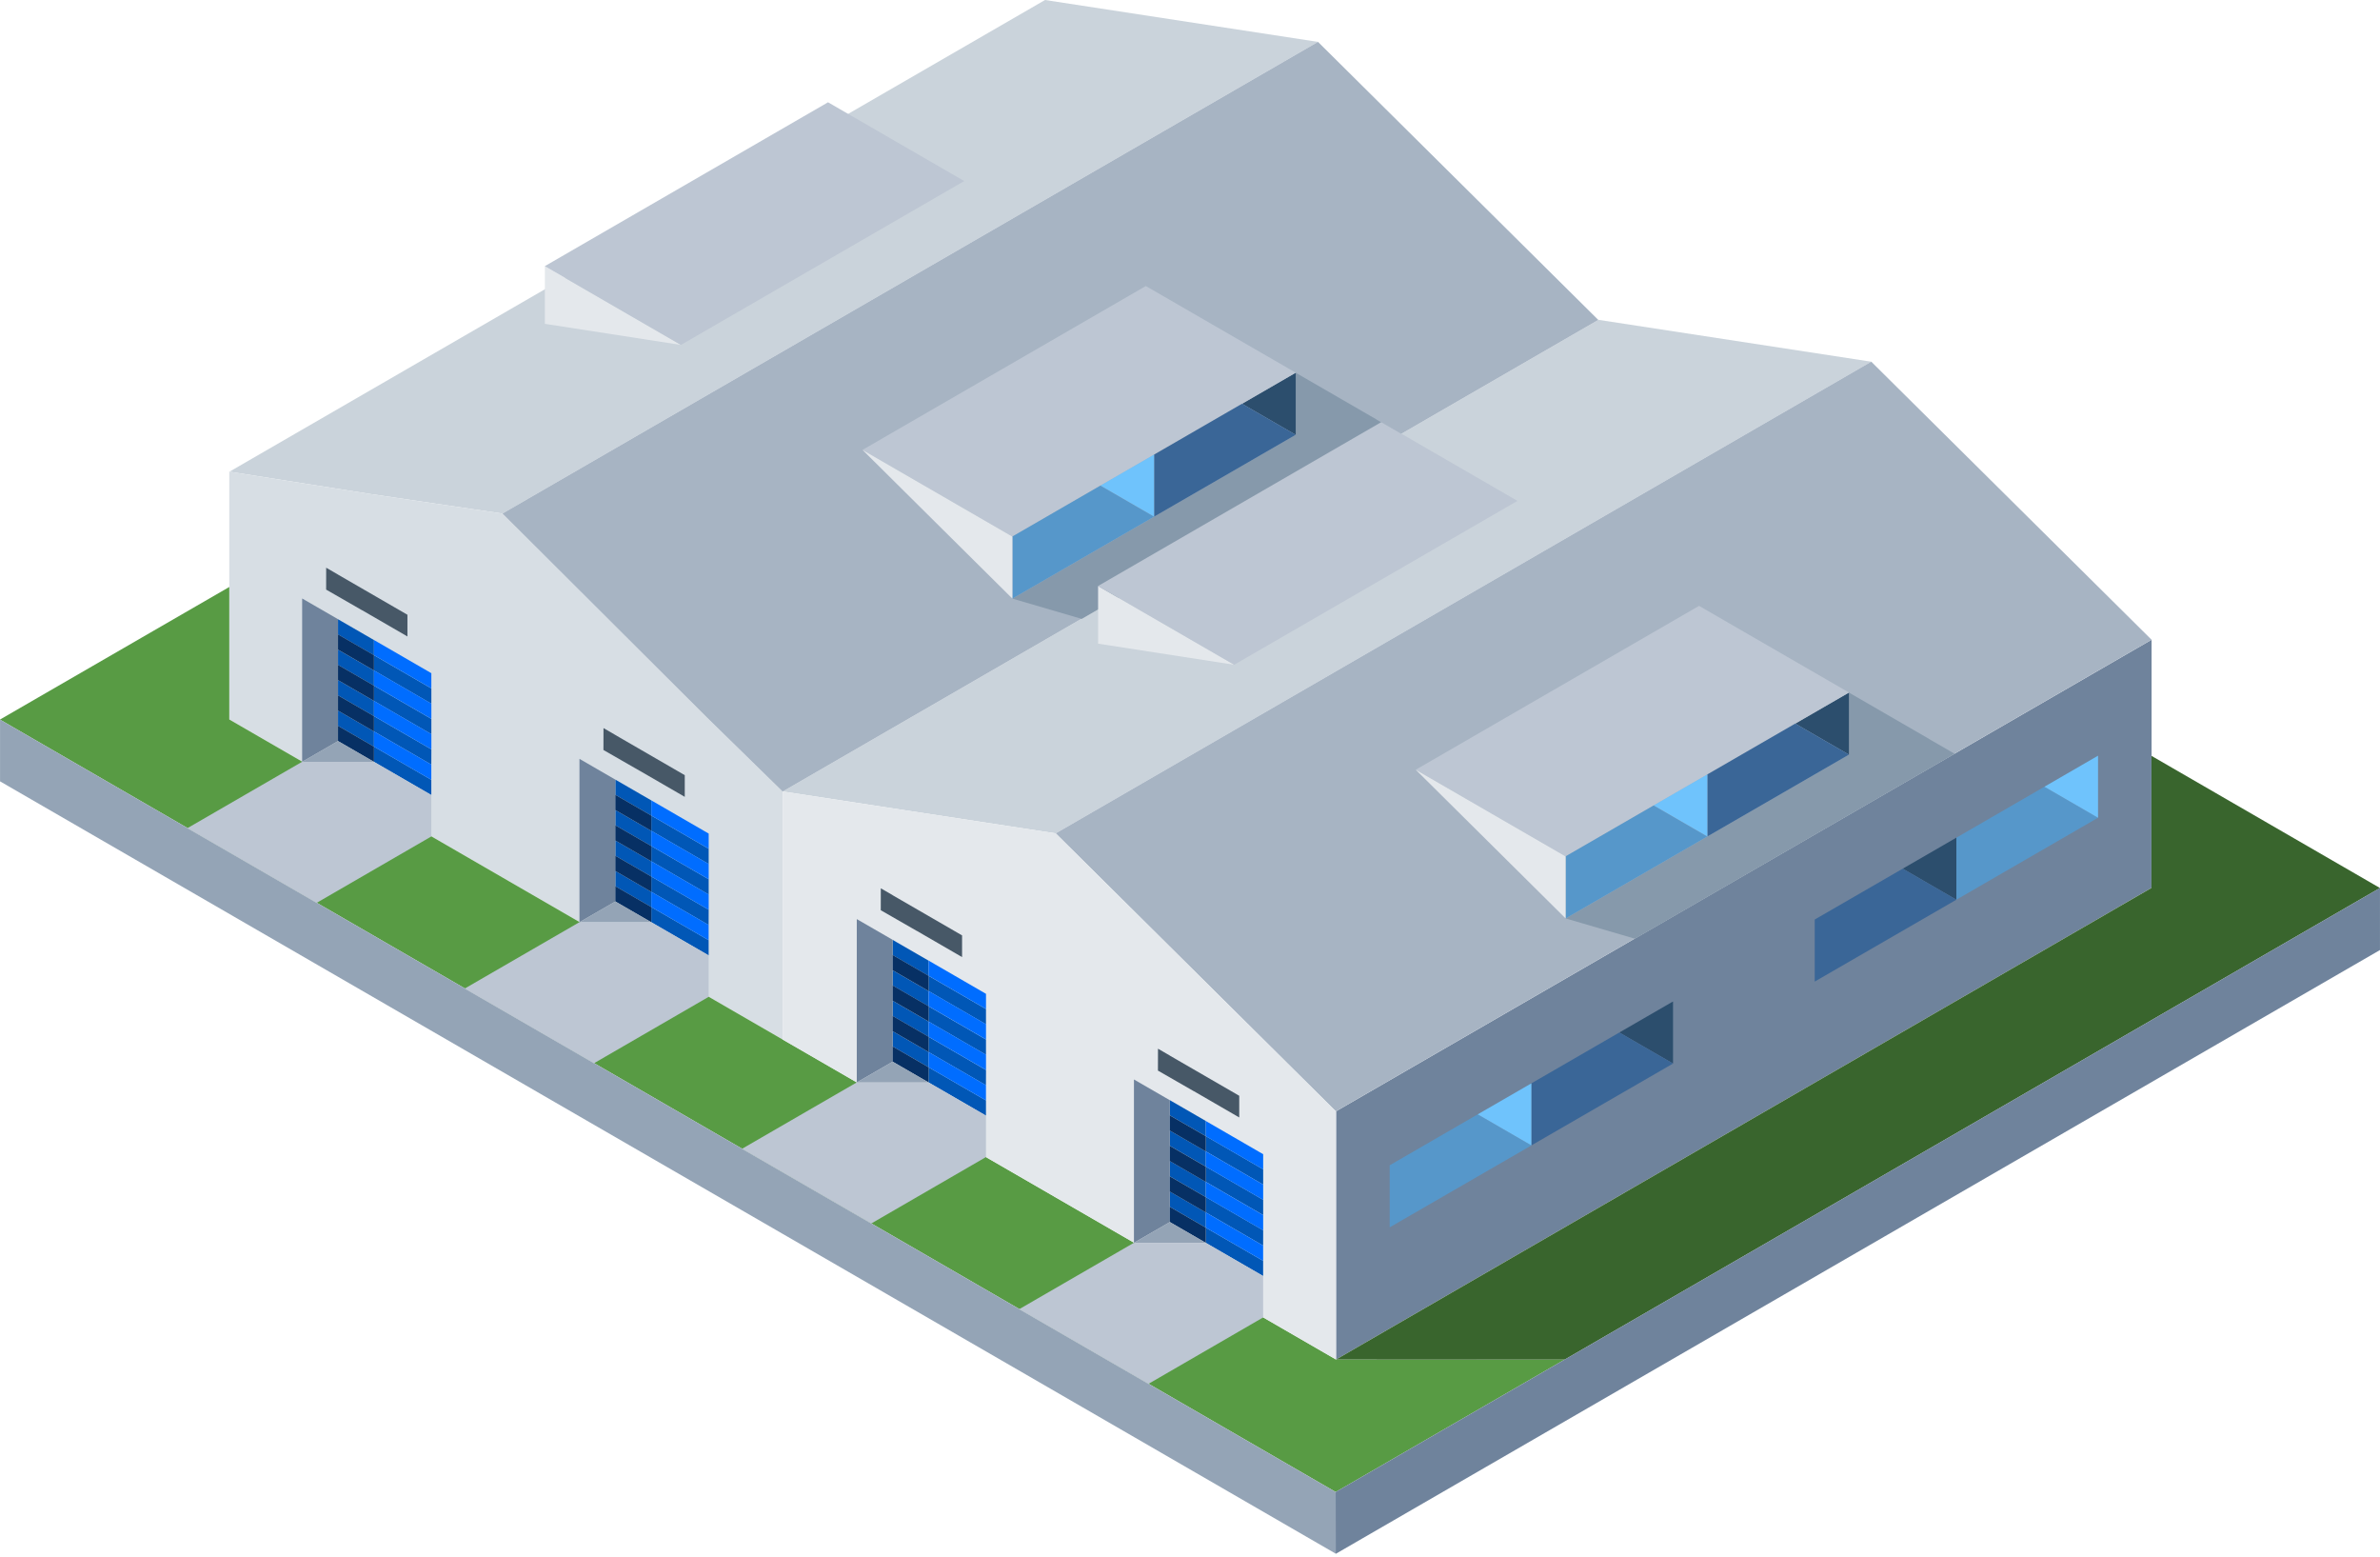 <svg width="555" height="363" viewBox="0 0 555 363" fill="none" xmlns="http://www.w3.org/2000/svg">
<path fill-rule="evenodd" clip-rule="evenodd" d="M311.553 316.929V259.113V259.067L501.734 149.143V176.207L501.711 176.197V206.991H501.702L493.838 211.53V211.544L311.553 316.929Z" fill="#6F839C"/>
<path fill-rule="evenodd" clip-rule="evenodd" d="M53.574 109.924L243.695 0L307.346 9.763L117.165 119.724L86.524 115.185L53.514 109.961L53.574 109.924ZM246.184 194.275L182.533 184.512L372.714 74.587L372.691 74.564L372.714 74.555L436.365 84.319L246.184 194.28V194.275Z" fill="#CAD3DB"/>
<path fill-rule="evenodd" clip-rule="evenodd" d="M182.534 184.558V242.351C160.179 229.423 137.824 216.501 115.475 203.578C94.801 191.626 74.132 179.674 53.468 167.726V109.911H53.514L53.574 109.924L53.514 109.961L86.524 115.185L117.165 119.724L164.956 167.377L182.534 184.562V184.558Z" fill="#D7DEE4"/>
<path fill-rule="evenodd" clip-rule="evenodd" d="M311.47 347.814L202.872 285.022L202.862 285.013L0.009 167.763V167.74H0L53.468 136.836V167.726C74.137 179.674 94.806 191.626 115.475 203.578C137.824 216.501 160.179 229.423 182.534 242.35C203.749 254.615 224.969 266.88 246.184 279.145C267.974 291.741 289.764 304.342 311.553 316.938V316.929L364.879 316.938L311.47 347.814Z" fill="#589B44"/>
<path fill-rule="evenodd" clip-rule="evenodd" d="M0.009 167.763L202.858 285.018L202.867 285.027L311.466 347.819L311.475 362.19C292.487 351.212 272.737 339.798 252.243 327.947C229.902 315.034 206.661 301.601 182.529 287.648C167.873 279.177 152.885 270.518 137.567 261.665C94.351 236.68 48.498 210.177 0.009 182.148V167.763Z" fill="#94A4B6"/>
<path fill-rule="evenodd" clip-rule="evenodd" d="M182.533 184.558L164.956 167.372L117.165 119.72L307.346 9.763L372.691 74.564L372.714 74.587L182.533 184.512V184.558ZM311.553 259.113L246.184 194.275L436.365 84.314L501.734 149.138L311.553 259.063V259.108V259.113Z" fill="#A7B4C3"/>
<path fill-rule="evenodd" clip-rule="evenodd" d="M246.184 194.275L311.553 259.113V316.938C289.763 304.342 267.974 291.741 246.184 279.145C224.964 266.881 203.749 254.616 182.533 242.351V184.512L246.184 194.275Z" fill="#E4E8EC"/>
<path fill-rule="evenodd" clip-rule="evenodd" d="M555 207.005C544.519 213.066 534.143 219.062 523.868 225.004C518.903 227.878 513.961 230.734 509.042 233.581L508.807 233.71C506.433 235.085 504.076 236.45 501.739 237.802C469.445 256.483 440.403 273.277 414.613 288.196C396.419 298.713 379.843 308.297 364.883 316.943L311.558 316.933L493.843 211.548V211.539L501.702 207H501.711V176.207L554.991 207.014H555V207.005Z" fill="#39652D"/>
<path fill-rule="evenodd" clip-rule="evenodd" d="M364.879 316.938C379.838 308.293 396.415 298.709 414.608 288.191C440.398 273.273 469.44 256.478 501.734 237.798C504.072 236.446 506.433 235.08 508.803 233.705L509.037 233.576C513.956 230.73 518.898 227.874 523.864 225C534.138 219.063 544.514 213.061 554.995 207V221.459C554.995 221.459 554.95 221.482 554.927 221.495L554.995 221.472C503.902 251.006 457.103 278.056 414.603 302.622C390.572 316.511 367.915 329.608 346.63 341.91C334.477 348.936 322.774 355.701 311.516 362.213L311.493 362.227L311.48 362.236L311.47 347.814L364.879 316.938Z" fill="#6F839C"/>
<path fill-rule="evenodd" clip-rule="evenodd" d="M302.156 86.894L320.987 97.784L320.973 97.797L326.802 101.164L252.256 144.273H252.233L236.08 139.545L269.118 120.456V120.442H269.127L269.352 120.322L269.421 120.276L302.156 101.362V86.894Z" fill="#8699AB"/>
<path fill-rule="evenodd" clip-rule="evenodd" d="M302.156 101.362L289.63 94.128L301.858 87.059L301.894 87.046L302.156 86.894V101.362Z" fill="#2C4E6D"/>
<path fill-rule="evenodd" clip-rule="evenodd" d="M289.63 94.128L269.118 105.983L268.856 106.135L268.824 106.149L256.606 113.208L236.08 125.073V125.087L201.131 104.88L267.193 66.682H267.202L297.797 84.364H297.806L301.94 86.765L301.99 86.797L302.142 86.88L302.156 86.894L301.894 87.046L301.857 87.059L289.63 94.128Z" fill="#BDC6D3"/>
<path fill-rule="evenodd" clip-rule="evenodd" d="M269.118 120.442V105.983L289.63 94.128L302.156 101.362L269.421 120.276L269.352 120.322L269.127 120.442H269.118Z" fill="#3A6697"/>
<path fill-rule="evenodd" clip-rule="evenodd" d="M269.118 105.983V120.442L256.606 113.208L268.824 106.149L268.856 106.135L269.118 105.983Z" fill="#6FC3FC"/>
<path fill-rule="evenodd" clip-rule="evenodd" d="M236.08 139.545V125.086V125.073L256.606 113.208L269.118 120.442V120.455L236.08 139.545Z" fill="#5697CA"/>
<path fill-rule="evenodd" clip-rule="evenodd" d="M236.08 139.545L201.131 104.879L236.08 125.086V139.545Z" fill="#E4E8EC"/>
<path fill-rule="evenodd" clip-rule="evenodd" d="M95.013 143.316V148.375L84.425 142.245V142.258L76.052 137.448L76.061 132.344L78.822 133.944V133.953L95.013 143.316Z" fill="#475867"/>
<path fill-rule="evenodd" clip-rule="evenodd" d="M87.209 177.605V174.064L78.822 169.207V165.657L87.209 170.513V174.064L100.58 181.794V185.336L87.209 177.605ZM100.593 174.689L100.58 178.24L87.209 170.513V166.949L78.822 162.102V158.552L87.209 163.399V159.849L78.822 155.002V151.451L87.209 156.298V152.748L78.822 147.901V144.36L87.209 149.207V152.748L100.589 160.488V164.043L87.209 156.303V159.853L100.589 167.593V171.144L87.209 163.404V166.954L100.589 174.694L100.593 174.689Z" fill="#0157B6"/>
<path fill-rule="evenodd" clip-rule="evenodd" d="M87.209 149.198L100.588 156.937V160.479L87.209 152.739V149.198ZM100.593 174.689L87.213 166.949V163.399L100.593 171.138V174.693V174.689ZM100.593 167.584L87.213 159.844V156.294L100.593 164.033V167.584ZM87.209 170.513L100.579 178.239V181.794L87.209 174.063V170.513Z" fill="#006DFF"/>
<path fill-rule="evenodd" clip-rule="evenodd" d="M78.822 144.351V147.892V151.447V154.997V158.552V162.102V165.657V169.207V172.758L70.458 177.596V139.517L78.822 144.351Z" fill="#6F839C"/>
<path fill-rule="evenodd" clip-rule="evenodd" d="M87.209 174.063V177.604L78.822 172.757V169.207L87.209 174.063ZM78.822 162.102L87.209 166.949V170.513L78.822 165.657V162.102ZM78.822 154.997L87.209 159.844V163.394L78.822 158.547V154.992V154.997ZM78.822 147.892L87.209 152.739V156.289L78.822 151.442V147.892Z" fill="#073064"/>
<path fill-rule="evenodd" clip-rule="evenodd" d="M78.822 172.757L87.209 177.605H70.458V177.595L78.822 172.757Z" fill="#94A4B6"/>
<path fill-rule="evenodd" clip-rule="evenodd" d="M70.458 177.604H87.209L100.579 185.335V195.015L100.57 195.002L73.829 210.481L43.717 193.084V193.075L43.708 193.061L70.444 177.595L70.458 177.604Z" fill="#BDC6D3"/>
<path fill-rule="evenodd" clip-rule="evenodd" d="M159.683 180.709V185.763L149.096 179.637V179.646L140.718 174.836L140.732 169.731L143.492 171.332V171.341L159.683 180.709Z" fill="#475867"/>
<path fill-rule="evenodd" clip-rule="evenodd" d="M165.25 215.632L151.879 207.906V211.461L143.492 206.605V203.05L151.879 207.906V204.342L143.492 199.495V195.94L151.879 200.787V197.237L143.492 192.39V188.839L151.879 193.687V190.132L143.492 185.285V181.743L151.879 186.591V190.132L165.259 197.872V201.422L151.879 193.682V197.237L165.259 204.977V208.527L151.879 200.787V204.342L165.259 212.082L165.245 215.632H165.25ZM151.879 211.457L165.25 219.183V222.724L151.879 214.993V211.452V211.457Z" fill="#0157B6"/>
<path fill-rule="evenodd" clip-rule="evenodd" d="M165.263 197.867L151.884 190.127V186.586L165.263 194.326V197.867ZM165.263 208.527V212.082L151.884 204.342V200.787L165.263 208.527ZM165.263 204.972L151.884 197.232V193.677L165.263 201.417V204.967V204.972ZM165.25 219.182L151.879 211.456V207.901L165.25 215.627V219.177V219.182Z" fill="#006DFF"/>
<path fill-rule="evenodd" clip-rule="evenodd" d="M143.492 185.285V188.835V192.39V195.94V199.495V203.045V206.596V210.151L135.128 214.984V176.906L143.492 181.744V185.285Z" fill="#6F839C"/>
<path fill-rule="evenodd" clip-rule="evenodd" d="M151.879 211.456V214.997L143.492 210.15V206.6L151.879 211.456ZM143.492 199.495L151.879 204.342V207.906L143.492 203.049V199.499V199.495ZM143.492 192.39L151.879 197.237V200.787L143.492 195.94V192.39ZM143.492 185.284L151.879 190.132V193.686L143.492 188.839V185.284Z" fill="#073064"/>
<path fill-rule="evenodd" clip-rule="evenodd" d="M143.493 210.15L151.88 214.993H135.128V214.983L143.493 210.15Z" fill="#94A4B6"/>
<path fill-rule="evenodd" clip-rule="evenodd" d="M135.128 214.992H151.879L165.25 222.723V232.403L165.24 232.394L138.5 247.874L108.387 230.476V230.463L108.378 230.449L135.114 214.983L135.128 214.992Z" fill="#BDC6D3"/>
<path fill-rule="evenodd" clip-rule="evenodd" d="M224.349 218.06V223.119L213.766 216.989V217.002L205.389 212.192L205.398 207.083L208.163 208.683V208.697L224.349 218.06Z" fill="#475867"/>
<path fill-rule="evenodd" clip-rule="evenodd" d="M216.55 252.349V248.808L208.163 243.952V240.402L216.55 245.258V248.808L229.921 256.534V260.075L216.55 252.345V252.349ZM229.93 249.434L229.916 252.989L216.546 245.258V241.694L208.158 236.847V233.296L216.546 238.143V234.593L208.158 229.746V226.196L216.546 231.043V227.493L208.158 222.645V219.104L216.546 223.951V227.493L229.925 235.232V238.783L216.546 231.043V234.598L229.925 242.338V245.888L216.546 238.148V241.703L229.925 249.443L229.93 249.434Z" fill="#0157B6"/>
<path fill-rule="evenodd" clip-rule="evenodd" d="M216.55 223.942L229.929 231.682V235.223L216.55 227.483V223.942ZM229.929 249.433L216.55 241.693V238.138L229.929 245.878V249.433ZM229.929 242.323L216.55 234.583V231.029L229.929 238.768V242.319V242.323ZM216.55 245.253L229.92 252.983V256.533L216.55 248.807V245.257V245.253Z" fill="#006DFF"/>
<path fill-rule="evenodd" clip-rule="evenodd" d="M208.163 219.095V222.636V226.186V229.737V233.292V236.842V240.397V243.952V247.502L199.794 252.335V214.261L208.163 219.095Z" fill="#6F839C"/>
<path fill-rule="evenodd" clip-rule="evenodd" d="M216.55 248.807V252.348L208.163 247.501V243.951L216.55 248.807ZM208.163 236.841L216.55 241.688V245.252L208.163 240.396V236.841ZM208.163 229.736L216.55 234.583V238.134L208.163 233.286V229.732V229.736ZM208.163 222.636L216.55 227.483V231.033L208.163 226.186V222.636Z" fill="#073064"/>
<path fill-rule="evenodd" clip-rule="evenodd" d="M208.163 247.501L216.55 252.349H199.794V252.335L208.163 247.501Z" fill="#94A4B6"/>
<path fill-rule="evenodd" clip-rule="evenodd" d="M199.794 252.348H216.55L229.92 260.074V269.755L229.906 269.745L203.17 285.225L173.058 267.828V267.814L173.044 267.805L199.785 252.334L199.794 252.348Z" fill="#BDC6D3"/>
<path fill-rule="evenodd" clip-rule="evenodd" d="M288.983 255.448V260.506L278.4 254.376V254.39L270.022 249.58L270.036 244.475L272.797 246.071V246.085L288.983 255.448Z" fill="#475867"/>
<path fill-rule="evenodd" clip-rule="evenodd" d="M294.554 290.371L281.184 282.641V286.191L272.797 281.335V277.78L281.184 282.636V279.072L272.797 274.225V270.67L281.184 275.517V271.962L272.797 267.115V263.565L281.184 268.412V264.861L272.797 260.014V256.473L281.184 261.32V264.861L294.564 272.601V276.152L281.184 268.412V271.967L294.564 279.706V283.257L281.184 275.517V279.067L294.564 286.807L294.554 290.357V290.371ZM281.184 286.195L294.554 293.926V297.467L281.184 289.737V286.195Z" fill="#0157B6"/>
<path fill-rule="evenodd" clip-rule="evenodd" d="M294.563 272.61L281.184 264.871V261.33L294.563 269.069V272.61ZM294.563 283.266V286.821L281.184 279.081V275.531L294.563 283.27V283.266ZM294.563 279.715L281.184 271.976V268.421L294.563 276.161V279.715ZM294.554 293.926L281.184 286.195V282.645L294.554 290.375V293.926Z" fill="#006DFF"/>
<path fill-rule="evenodd" clip-rule="evenodd" d="M272.797 260.024V263.579V267.129V270.679V274.234V277.784V281.339V284.89L264.428 289.723V251.649L272.797 256.483V260.024Z" fill="#6F839C"/>
<path fill-rule="evenodd" clip-rule="evenodd" d="M281.184 286.195V289.736L272.797 284.889V281.339L281.184 286.195ZM272.797 274.234L281.184 279.081V282.645L272.797 277.788V274.238V274.234ZM272.797 267.129L281.184 271.976V275.53L272.797 270.683V267.133V267.129ZM272.797 260.023L281.184 264.871V268.421L272.797 263.574V260.019V260.023Z" fill="#073064"/>
<path fill-rule="evenodd" clip-rule="evenodd" d="M272.797 284.889L281.184 289.736H264.428V289.723L272.797 284.889Z" fill="#94A4B6"/>
<path fill-rule="evenodd" clip-rule="evenodd" d="M264.428 289.736H281.184L294.554 297.467V307.147L294.54 307.133L267.804 322.613L237.692 305.216V305.202L237.678 305.193L264.419 289.722L264.428 289.736Z" fill="#BDC6D3"/>
<path fill-rule="evenodd" clip-rule="evenodd" d="M476.739 183.404L489.236 190.638L456.212 209.741V195.273H456.226L476.739 183.404Z" fill="#5697CA"/>
<path fill-rule="evenodd" clip-rule="evenodd" d="M489.237 190.638L476.739 183.404L489.237 176.17H489.251V190.638H489.237Z" fill="#6FC3FC"/>
<path fill-rule="evenodd" clip-rule="evenodd" d="M456.213 209.741L443.701 202.507L456.213 195.273V209.741Z" fill="#2C4E6D"/>
<path fill-rule="evenodd" clip-rule="evenodd" d="M443.701 202.507L456.212 209.741L423.179 228.83V214.363L443.701 202.507Z" fill="#3A6697"/>
<path fill-rule="evenodd" clip-rule="evenodd" d="M344.591 259.78L357.103 267.014V267.028L324.069 286.117V271.65L344.591 259.78Z" fill="#5697CA"/>
<path fill-rule="evenodd" clip-rule="evenodd" d="M390.141 247.934L377.615 240.7L389.847 233.631L389.884 233.618L390.141 233.466V247.934Z" fill="#2C4E6D"/>
<path fill-rule="evenodd" clip-rule="evenodd" d="M357.103 267.014V252.555L377.615 240.7L390.141 247.934L357.117 267.014H357.103Z" fill="#3A6697"/>
<path fill-rule="evenodd" clip-rule="evenodd" d="M357.103 267.015L344.591 259.78L356.809 252.721L356.846 252.712L357.103 252.555V267.015Z" fill="#6FC3FC"/>
<path fill-rule="evenodd" clip-rule="evenodd" d="M431.166 161.454L449.998 172.344L449.984 172.358L455.813 175.724L381.272 218.833H381.249L365.095 214.105L398.128 195.016V195.002H398.142L398.362 194.882L398.436 194.836L431.166 175.922V161.454Z" fill="#8699AB"/>
<path fill-rule="evenodd" clip-rule="evenodd" d="M431.167 175.922L418.641 168.688L430.873 161.619L430.909 161.606L431.167 161.454V175.922Z" fill="#2C4E6D"/>
<path fill-rule="evenodd" clip-rule="evenodd" d="M418.641 168.688L398.128 180.543L397.871 180.695L397.834 180.709L385.617 187.768L365.095 199.633V199.647L330.141 179.44L396.204 141.242H396.213L426.807 158.924H426.816L430.955 161.325L431.001 161.357L431.157 161.44L431.166 161.454L430.909 161.606L430.872 161.619L418.641 168.688Z" fill="#BDC6D3"/>
<path fill-rule="evenodd" clip-rule="evenodd" d="M398.128 195.002V180.543L418.641 168.688L431.166 175.922L398.436 194.836L398.362 194.882L398.142 195.002H398.128Z" fill="#3A6697"/>
<path fill-rule="evenodd" clip-rule="evenodd" d="M398.129 180.543V195.003L385.616 187.768L397.835 180.709L397.871 180.695L398.129 180.543Z" fill="#6FC3FC"/>
<path fill-rule="evenodd" clip-rule="evenodd" d="M365.095 214.105V199.647V199.633L385.617 187.768L398.128 195.002V195.016L365.095 214.105Z" fill="#5697CA"/>
<path fill-rule="evenodd" clip-rule="evenodd" d="M365.095 214.105L330.141 179.44L365.095 199.647V214.105Z" fill="#E4E8EC"/>
<path fill-rule="evenodd" clip-rule="evenodd" d="M256.069 136.62L287.802 154.969L256.069 150.053V136.62Z" fill="#E4E8EC"/>
<path fill-rule="evenodd" clip-rule="evenodd" d="M287.802 154.969L256.069 136.62L256.06 136.611L322.108 98.404L353.86 116.767L287.802 154.969Z" fill="#BDC6D3"/>
<path fill-rule="evenodd" clip-rule="evenodd" d="M127.058 62.06L158.787 80.409L127.058 75.493V62.06Z" fill="#E4E8EC"/>
<path fill-rule="evenodd" clip-rule="evenodd" d="M158.787 80.41L127.058 62.06L127.044 62.051L193.093 23.845L224.849 42.208L158.787 80.41Z" fill="#BDC6D3"/>
</svg>
